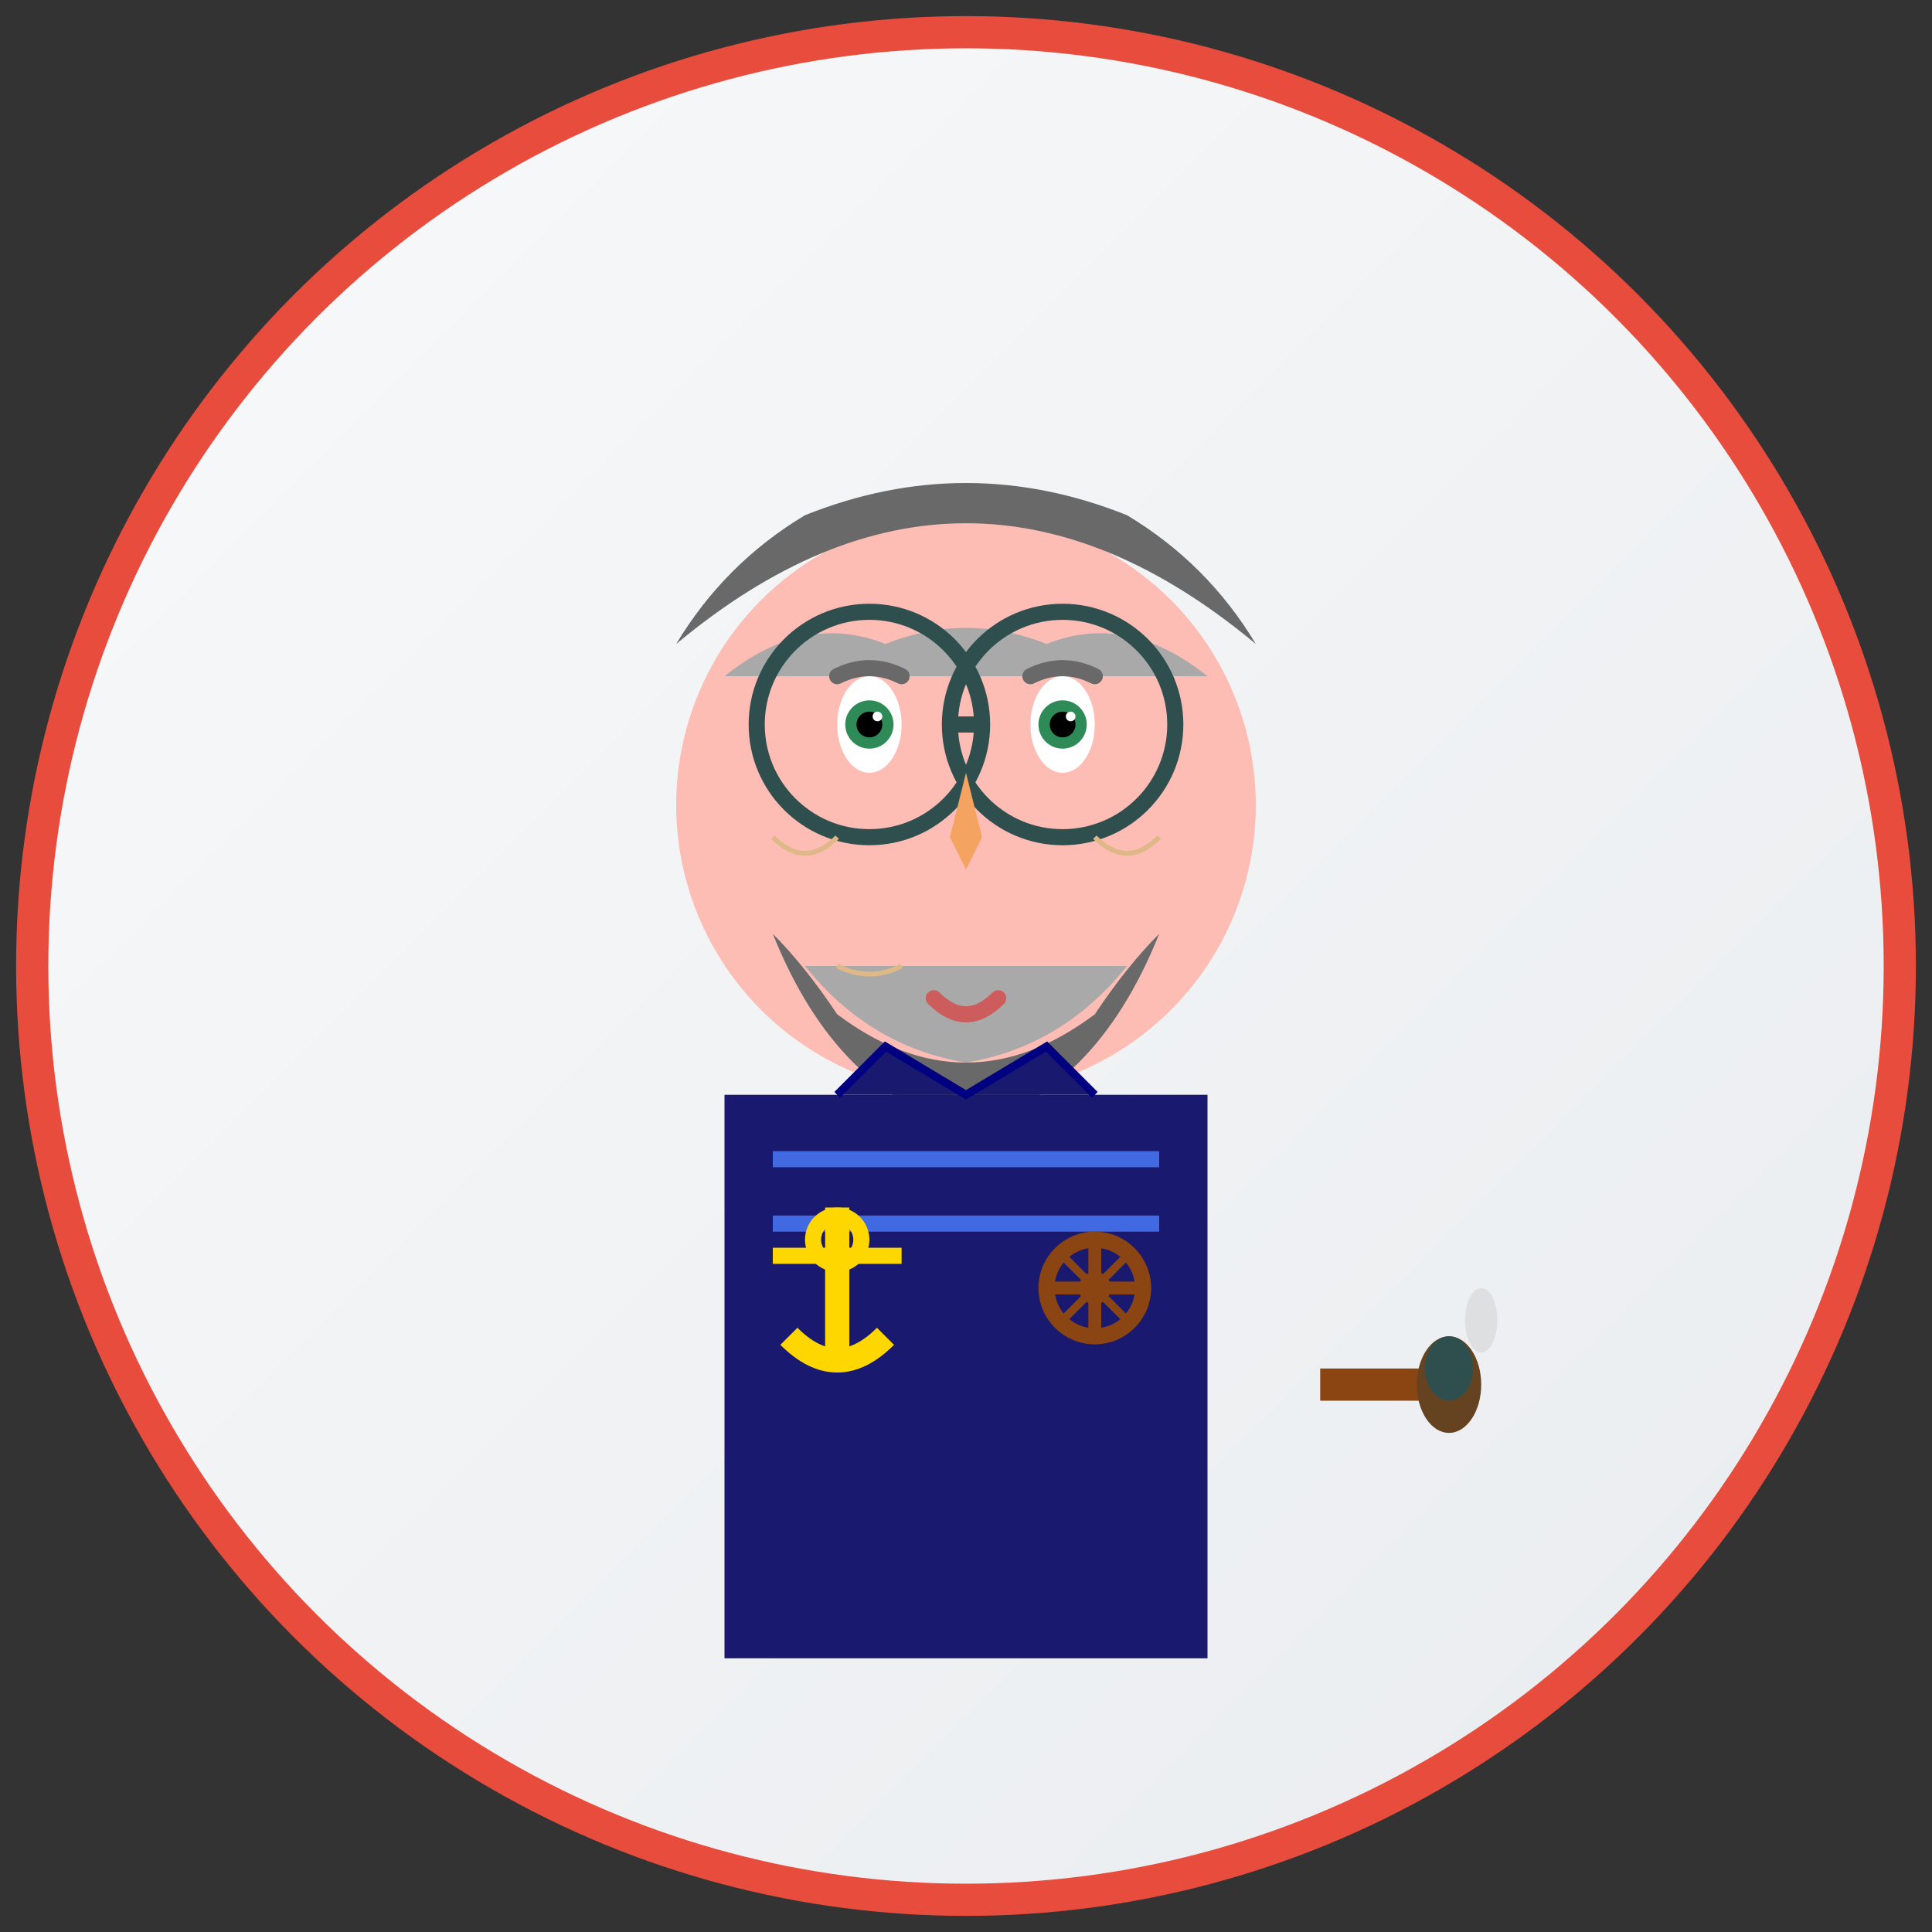 <svg width="120" height="120" viewBox="0 0 120 120" xmlns="http://www.w3.org/2000/svg">
  <rect x="0" y="0" width="120" height="120" fill="#333333" stroke="none"/>
  <defs>
    <linearGradient id="teamBg2" x1="0%" y1="0%" x2="100%" y2="100%">
      <stop offset="0%" style="stop-color:#f8f9fa;stop-opacity:1" />
      <stop offset="100%" style="stop-color:#e9ecef;stop-opacity:1" />
    </linearGradient>
  </defs>
  
  <!-- Background circle -->
  <circle cx="60" cy="60" r="58" fill="url(#teamBg2)" stroke="#e74c3c" stroke-width="2"/>
  
  <!-- Portrait -->
  <g transform="translate(60,60)">
    <!-- Face -->
    <circle cx="0" cy="-10" r="18" fill="#FDBCB4"/>
    
    <!-- Hair (graying) -->
    <path d="M-18,-20 Q0,-35 18,-20 Q15,-25 10,-28 Q5,-30 0,-30 Q-5,-30 -10,-28 Q-15,-25 -18,-20" 
          fill="#696969"/>
    <path d="M-15,-18 Q-10,-22 -5,-20 Q0,-22 5,-20 Q10,-22 15,-18" 
          fill="#A9A9A9"/>
    
    <!-- Beard -->
    <path d="M-12,-2 Q-8,8 0,10 Q8,8 12,-2 Q10,0 8,3 Q4,6 0,6 Q-4,6 -8,3 Q-10,0 -12,-2" 
          fill="#696969"/>
    <path d="M-10,0 Q-6,5 0,6 Q6,5 10,0" fill="#A9A9A9"/>
    
    <!-- Eyes -->
    <ellipse cx="-6" cy="-15" rx="2" ry="3" fill="white"/>
    <ellipse cx="6" cy="-15" rx="2" ry="3" fill="white"/>
    <circle cx="-6" cy="-15" r="1.5" fill="#2E8B57"/>
    <circle cx="6" cy="-15" r="1.5" fill="#2E8B57"/>
    <circle cx="-6" cy="-15" r="0.8" fill="black"/>
    <circle cx="6" cy="-15" r="0.8" fill="black"/>
    <circle cx="-5.5" cy="-15.5" r="0.3" fill="white"/>
    <circle cx="6.5" cy="-15.5" r="0.3" fill="white"/>
    
    <!-- Glasses -->
    <circle cx="-6" cy="-15" r="7" fill="none" stroke="#2F4F4F" stroke-width="1"/>
    <circle cx="6" cy="-15" r="7" fill="none" stroke="#2F4F4F" stroke-width="1"/>
    <line x1="1" y1="-15" x2="-1" y2="-15" stroke="#2F4F4F" stroke-width="1"/>
    
    <!-- Eyebrows -->
    <path d="M-8,-18 Q-6,-19 -4,-18" fill="none" stroke="#696969" stroke-width="1" stroke-linecap="round"/>
    <path d="M4,-18 Q6,-19 8,-18" fill="none" stroke="#696969" stroke-width="1" stroke-linecap="round"/>
    
    <!-- Nose -->
    <path d="M0,-12 L-1,-8 L0,-6 L1,-8 Z" fill="#F4A460"/>
    
    <!-- Mouth (under beard) -->
    <path d="M-2,2 Q0,4 2,2" fill="none" stroke="#CD5C5C" stroke-width="1" stroke-linecap="round"/>
    
    <!-- Maritime uniform -->
    <!-- Navy sweater -->
    <rect x="-15" y="8" width="30" height="35" fill="#191970"/>
    <path d="M-12,12 L12,12" stroke="#4169E1" stroke-width="1"/>
    <path d="M-12,16 L12,16" stroke="#4169E1" stroke-width="1"/>
    
    <!-- Collar -->
    <path d="M-8,8 L-5,5 L0,8 L5,5 L8,8" fill="#191970" stroke="#000080" stroke-width="0.5"/>
    
    <!-- Maritime insignia -->
    <g transform="translate(-8,20)">
      <!-- Anchor -->
      <path d="M0,-5 L0,5" stroke="#FFD700" stroke-width="1.5"/>
      <path d="M-3,3 Q0,6 3,3" fill="none" stroke="#FFD700" stroke-width="1.5"/>
      <path d="M-4,-2 L4,-2" stroke="#FFD700" stroke-width="1"/>
      <circle cx="0" cy="-3" r="1.5" fill="none" stroke="#FFD700" stroke-width="1"/>
    </g>
    
    <!-- Ship wheel pin -->
    <g transform="translate(8,20)">
      <circle cx="0" cy="0" r="3" fill="none" stroke="#8B4513" stroke-width="1"/>
      <line x1="-3" y1="0" x2="3" y2="0" stroke="#8B4513" stroke-width="0.8"/>
      <line x1="0" y1="-3" x2="0" y2="3" stroke="#8B4513" stroke-width="0.8"/>
      <line x1="-2.1" y1="-2.1" x2="2.1" y2="2.1" stroke="#8B4513" stroke-width="0.5"/>
      <line x1="2.1" y1="-2.1" x2="-2.1" y2="2.1" stroke="#8B4513" stroke-width="0.5"/>
      <circle cx="0" cy="0" r="1" fill="#8B4513"/>
    </g>
    
    <!-- Pipe in hand -->
    <g transform="translate(22,25)">
      <rect x="0" y="0" width="8" height="2" fill="#8B4513"/>
      <ellipse cx="8" cy="1" rx="2" ry="3" fill="#654321"/>
      <ellipse cx="8" cy="0" rx="1.5" ry="2" fill="#2F4F4F"/>
      <!-- Smoke -->
      <ellipse cx="10" cy="-3" rx="1" ry="2" fill="#D3D3D3" opacity="0.6"/>
    </g>
    
    <!-- Weather lines (experienced sailor) -->
    <path d="M-12,-8 Q-10,-6 -8,-8" fill="none" stroke="#DEB887" stroke-width="0.3"/>
    <path d="M8,-8 Q10,-6 12,-8" fill="none" stroke="#DEB887" stroke-width="0.3"/>
    <path d="M-8,0 Q-6,1 -4,0" fill="none" stroke="#DEB887" stroke-width="0.3"/>
  </g>
</svg>
